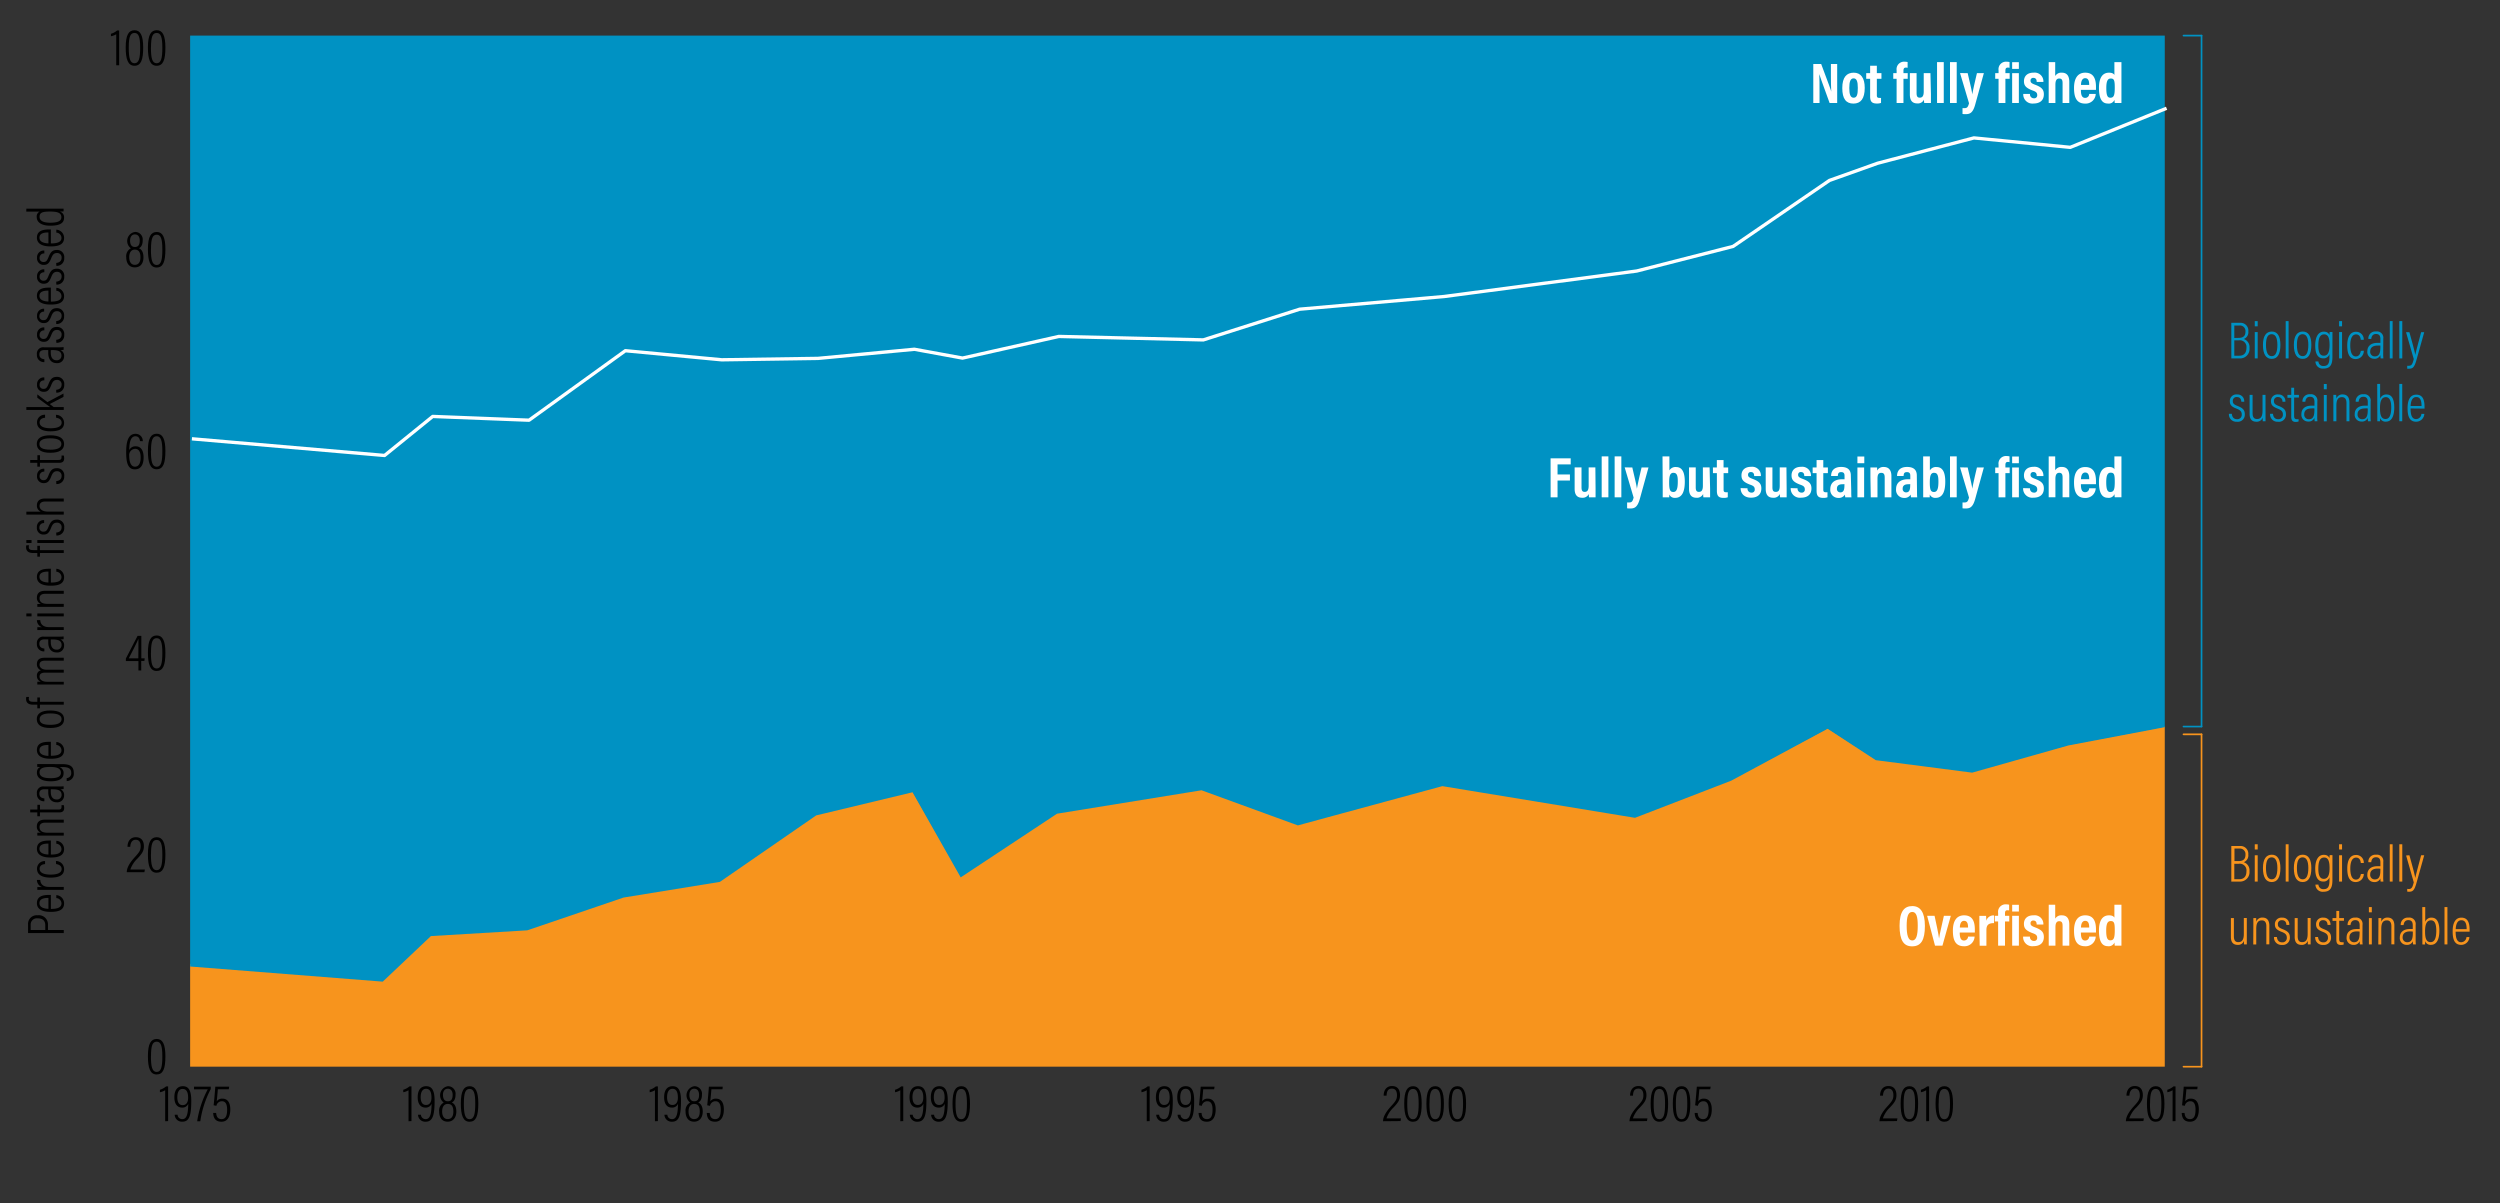 <svg id="Layer_1" data-name="Layer 1" xmlns="http://www.w3.org/2000/svg" viewBox="0 0 745 358.64"><rect x="0" y="0" width="745" height="358.64" fill="#333333" stroke="none"/><defs><style>.cls-1,.cls-4{fill:#0092c3;}.cls-2,.cls-3{fill:#f7941d;}.cls-3,.cls-4{fill-rule:evenodd;}.cls-5,.cls-7,.cls-8{fill:none;}.cls-5{stroke:#fff;stroke-linejoin:round;}.cls-6{fill:#fff;}.cls-7{stroke:#0092c3;}.cls-7,.cls-8{stroke-linecap:round;stroke-miterlimit:10;stroke-width:0.5px;}.cls-8{stroke:#f7941d;}</style></defs><title>Figure_15</title><path class="cls-1" d="M664.93,96.2h2.59A2.31,2.31,0,0,1,670,98.74a2.14,2.14,0,0,1-1.35,2.28,2.55,2.55,0,0,1,1.7,2.68,2.81,2.81,0,0,1-2.91,3.11h-2.5Zm2.22,4.49c1.38,0,2-.64,2-1.87A1.66,1.66,0,0,0,667.33,97h-1.51v3.72ZM665.82,106h1.53c1.36,0,2.09-.86,2.09-2.32a2,2,0,0,0-2.31-2.26h-1.31Z"/><path class="cls-1" d="M671.92,97.25V95.69h.87v1.56Zm0,1.71h.87v7.85h-.87Z"/><path class="cls-1" d="M679.56,102.78c0,2.73-.87,4.17-2.58,4.17s-2.62-1.39-2.62-4.15,1-4,2.65-4S679.56,100.15,679.56,102.78Zm-4.3,0c0,2.31.62,3.36,1.72,3.36s1.68-1.08,1.68-3.37c0-2.12-.58-3.18-1.7-3.18S675.26,100.52,675.26,102.81Z"/><path class="cls-1" d="M681.14,106.81V95.69H682v11.12Z"/><path class="cls-1" d="M688.78,102.78c0,2.73-.87,4.17-2.58,4.17s-2.63-1.39-2.63-4.15,1-4,2.66-4S688.78,100.15,688.78,102.78Zm-4.3,0c0,2.31.62,3.36,1.72,3.36s1.68-1.08,1.68-3.37c0-2.12-.58-3.18-1.7-3.18S684.48,100.52,684.48,102.81Z"/><path class="cls-1" d="M695.06,106.35c0,2-.44,3.48-2.64,3.48a2.15,2.15,0,0,1-2.42-2.12h.89a1.42,1.42,0,0,0,1.55,1.36c1.45,0,1.74-1,1.74-2.72v-.85a1.8,1.8,0,0,1-1.87,1.29c-1.56,0-2.37-1.29-2.37-3.82,0-2.87,1.08-4.13,2.54-4.13,1.08,0,1.56.51,1.7,1.09,0-.39.05-.83.06-1h.83c0,.38,0,1.19,0,2.23ZM692.5,106c1.32,0,1.71-1.32,1.71-3.19s-.32-3.17-1.6-3.17-1.75,1.19-1.75,3.34S691.42,106,692.5,106Z"/><path class="cls-1" d="M697.05,97.25V95.69h.88v1.56Zm0,1.71h.88v7.85h-.88Z"/><path class="cls-1" d="M704.41,104.51A2.41,2.41,0,0,1,702,107c-2,0-2.52-1.81-2.52-4.07s.73-4.06,2.63-4.06a2.27,2.27,0,0,1,2.29,2.4h-.9c0-.32-.16-1.62-1.39-1.62s-1.73,1.37-1.73,3.26c0,2,.5,3.31,1.67,3.31s1.4-1.25,1.47-1.66Z"/><path class="cls-1" d="M710.19,105.54a11.54,11.54,0,0,0,.06,1.27h-.81a5,5,0,0,1-.08-1,1.84,1.84,0,0,1-1.89,1.1,2,2,0,0,1-2-2.25c0-1.37.92-2.48,3-2.48.41,0,.64,0,.89,0v-1.11c0-.67-.14-1.54-1.31-1.54s-1.37,1-1.42,1.48h-.86a2.08,2.08,0,0,1,2.3-2.23,1.89,1.89,0,0,1,2.15,2.15Zm-.84-2.56a6,6,0,0,0-.86,0c-1.53,0-2.17.75-2.17,1.7a1.36,1.36,0,0,0,1.34,1.53c1.23,0,1.69-.85,1.69-2.69Z"/><path class="cls-1" d="M712.15,106.81V95.69H713v11.12Z"/><path class="cls-1" d="M715,106.81V95.69h.88v11.12Z"/><path class="cls-1" d="M718,99c1,3.57,1.64,6,1.75,6.8h0c.14-.83.92-3.66,1.75-6.8h.92l-2.31,8.25c-.62,2.25-1.12,2.62-2.25,2.62a2.15,2.15,0,0,1-.51,0V109a2.34,2.34,0,0,0,.5,0c.87,0,1.11-.64,1.45-2L717,99Z"/><path class="cls-1" d="M665.09,123.31c.08,1,.57,1.61,1.54,1.61a1.3,1.3,0,0,0,1.41-1.4c0-.91-.47-1.32-1.55-1.74-1.53-.59-2-1.15-2-2.23a1.93,1.93,0,0,1,2.14-2,2,2,0,0,1,2.15,2.17h-.87c0-.42-.15-1.4-1.32-1.4a1.1,1.1,0,0,0-1.21,1.21c0,.67.28,1,1.42,1.45,1.45.58,2.15,1.11,2.15,2.48a2.1,2.1,0,0,1-2.37,2.22,2.2,2.2,0,0,1-2.36-2.36Z"/><path class="cls-1" d="M675.13,123.44c0,.93,0,1.71,0,2.09h-.83a9.1,9.1,0,0,1,0-1.13,1.87,1.87,0,0,1-1.92,1.27c-.83,0-2-.31-2-2.34v-5.65h.89v5.43c0,1.09.33,1.76,1.33,1.76s1.63-.58,1.63-2.45v-4.74h.89Z"/><path class="cls-1" d="M677.35,123.31c.08,1,.58,1.61,1.54,1.61a1.3,1.3,0,0,0,1.41-1.4c0-.91-.47-1.32-1.55-1.74-1.52-.59-2-1.15-2-2.23a1.93,1.93,0,0,1,2.14-2,2,2,0,0,1,2.15,2.17h-.87a1.28,1.28,0,0,0-1.31-1.4,1.1,1.1,0,0,0-1.22,1.21c0,.67.28,1,1.42,1.45,1.45.58,2.15,1.11,2.15,2.48a2.1,2.1,0,0,1-2.37,2.22,2.18,2.18,0,0,1-2.35-2.36Z"/><path class="cls-1" d="M681.66,117.68h1.13v-2.13h.86v2.13h1.42v.78h-1.42v5.46c0,.58.13,1,.74,1a3.57,3.57,0,0,0,.59,0v.68a2.85,2.85,0,0,1-.86.13c-.8,0-1.33-.35-1.33-1.52v-5.66h-1.13Z"/><path class="cls-1" d="M690.53,124.26a11.54,11.54,0,0,0,.06,1.27h-.81a5.92,5.92,0,0,1-.08-1,1.84,1.84,0,0,1-1.88,1.09,2,2,0,0,1-2-2.25c0-1.37.92-2.48,3-2.48.41,0,.64,0,.89,0v-1.11c0-.67-.14-1.54-1.31-1.54s-1.37,1-1.41,1.48h-.86a2.08,2.08,0,0,1,2.29-2.23,1.89,1.89,0,0,1,2.15,2.15Zm-.84-2.55a4.54,4.54,0,0,0-.86,0c-1.53,0-2.17.75-2.17,1.7a1.36,1.36,0,0,0,1.34,1.53c1.24,0,1.69-.84,1.69-2.69Z"/><path class="cls-1" d="M692.5,116v-1.56h.87V116Zm0,1.71h.87v7.85h-.87Z"/><path class="cls-1" d="M695.34,120.1c0-1.61,0-2.07,0-2.42h.84a9.6,9.6,0,0,1,.05,1.11,1.88,1.88,0,0,1,1.9-1.25c1.08,0,2,.6,2,2.4v5.59h-.88v-5.45c0-1-.36-1.73-1.33-1.73-1.2,0-1.68.81-1.68,2.58v4.6h-.89Z"/><path class="cls-1" d="M706.43,124.26a11.54,11.54,0,0,0,.06,1.27h-.81a5,5,0,0,1-.08-1,1.85,1.85,0,0,1-1.89,1.09,2,2,0,0,1-2-2.25c0-1.37.92-2.48,3-2.48.41,0,.64,0,.89,0v-1.11c0-.67-.14-1.54-1.31-1.54s-1.37,1-1.42,1.48H702a2.08,2.08,0,0,1,2.3-2.23,1.89,1.89,0,0,1,2.15,2.15Zm-.84-2.55a4.6,4.6,0,0,0-.86,0c-1.53,0-2.17.75-2.17,1.7a1.36,1.36,0,0,0,1.34,1.53c1.23,0,1.69-.84,1.69-2.69Z"/><path class="cls-1" d="M708.41,114.41h.87v4.41a1.9,1.9,0,0,1,1.92-1.26c1.45,0,2.29,1.18,2.29,3.85,0,2.4-.67,4.24-2.51,4.24a1.7,1.7,0,0,1-1.73-1.11c0,.29,0,.64,0,1h-.81c0-.38,0-1.11,0-2.14Zm2.61,3.94c-1.35,0-1.78,1.25-1.78,3.26s.33,3.25,1.65,3.25c1.12,0,1.7-1.1,1.7-3.43C712.59,119.29,712,118.35,711,118.35Z"/><path class="cls-1" d="M715,125.53V114.41h.87v11.12Z"/><path class="cls-1" d="M718.35,121.72c0,1.73.31,3.17,1.65,3.17a1.63,1.63,0,0,0,1.58-1.55h.87a2.45,2.45,0,0,1-2.45,2.33c-2.23,0-2.54-2.11-2.54-4.06,0-2.48.81-4,2.6-4,2,0,2.45,1.68,2.45,3.62,0,.11,0,.32,0,.54Zm3.27-.73c0-1.58-.36-2.67-1.57-2.67-1.58,0-1.65,2.14-1.69,2.67Z"/><path class="cls-2" d="M664.93,252.11h2.59a2.31,2.31,0,0,1,2.47,2.54,2.14,2.14,0,0,1-1.35,2.28,2.53,2.53,0,0,1,1.7,2.68,2.8,2.8,0,0,1-2.91,3.1h-2.5Zm2.22,4.49c1.38,0,2-.64,2-1.87a1.66,1.66,0,0,0-1.77-1.86h-1.51v3.73ZM665.82,262h1.53c1.36,0,2.09-.86,2.09-2.33a2,2,0,0,0-2.31-2.26h-1.31Z"/><path class="cls-2" d="M671.92,253.15v-1.56h.87v1.56Zm0,1.72h.87v7.84h-.87Z"/><path class="cls-2" d="M679.56,258.69c0,2.73-.87,4.16-2.58,4.16s-2.62-1.39-2.62-4.15,1-4,2.65-4S679.56,256.05,679.56,258.69Zm-4.3,0c0,2.31.62,3.35,1.72,3.35s1.68-1.07,1.68-3.37c0-2.12-.58-3.18-1.7-3.18S675.26,256.43,675.26,258.72Z"/><path class="cls-2" d="M681.14,262.71V251.59H682v11.12Z"/><path class="cls-2" d="M688.78,258.69c0,2.73-.87,4.16-2.58,4.16s-2.63-1.39-2.63-4.15,1-4,2.66-4S688.78,256.05,688.78,258.69Zm-4.3,0c0,2.31.62,3.35,1.72,3.35s1.68-1.07,1.68-3.37c0-2.12-.58-3.18-1.7-3.18S684.48,256.43,684.48,258.72Z"/><path class="cls-2" d="M695.06,262.26c0,2-.44,3.48-2.64,3.48a2.15,2.15,0,0,1-2.42-2.12h.89a1.42,1.42,0,0,0,1.55,1.35c1.45,0,1.74-1,1.74-2.71v-.86a1.8,1.8,0,0,1-1.87,1.3c-1.56,0-2.37-1.3-2.37-3.83,0-2.86,1.08-4.13,2.54-4.13,1.08,0,1.56.52,1.7,1.09,0-.39.05-.82.06-1h.83c0,.37,0,1.18,0,2.23Zm-2.56-.36c1.32,0,1.71-1.33,1.71-3.2s-.32-3.16-1.6-3.16-1.75,1.18-1.75,3.33S691.42,261.9,692.5,261.9Z"/><path class="cls-2" d="M697.05,253.15v-1.56h.88v1.56Zm0,1.72h.88v7.84h-.88Z"/><path class="cls-2" d="M704.41,260.42a2.4,2.4,0,0,1-2.4,2.43c-2,0-2.52-1.81-2.52-4.07s.73-4,2.63-4a2.26,2.26,0,0,1,2.29,2.4h-.9c0-.33-.16-1.62-1.39-1.62s-1.73,1.37-1.73,3.26c0,2,.5,3.3,1.67,3.3s1.4-1.25,1.47-1.65Z"/><path class="cls-2" d="M710.19,261.45a11.18,11.18,0,0,0,.06,1.26h-.81a4.88,4.88,0,0,1-.08-.95,1.83,1.83,0,0,1-1.89,1.09,2,2,0,0,1-2-2.24c0-1.38.92-2.48,3-2.48h.89V257c0-.67-.14-1.54-1.31-1.54s-1.37.95-1.42,1.48h-.86a2.08,2.08,0,0,1,2.3-2.23,1.89,1.89,0,0,1,2.15,2.15Zm-.84-2.56a5.69,5.69,0,0,0-.86-.05c-1.53,0-2.17.75-2.17,1.7a1.36,1.36,0,0,0,1.34,1.53c1.23,0,1.69-.84,1.69-2.68Z"/><path class="cls-2" d="M712.15,262.71V251.59H713v11.12Z"/><path class="cls-2" d="M715,262.71V251.59h.88v11.12Z"/><path class="cls-2" d="M718,254.87c1,3.57,1.64,6,1.75,6.8h0c.14-.83.92-3.67,1.75-6.8h.92l-2.31,8.25c-.62,2.24-1.12,2.62-2.25,2.62a2.84,2.84,0,0,1-.51-.05v-.81a2.34,2.34,0,0,0,.5.05c.87,0,1.11-.64,1.45-2l-2.28-8Z"/><path class="cls-2" d="M669.55,279.34c0,.94,0,1.72,0,2.09h-.82a8.26,8.26,0,0,1,0-1.12,1.84,1.84,0,0,1-1.92,1.26c-.82,0-2-.31-2-2.34v-5.64h.89V279c0,1.09.32,1.76,1.32,1.76s1.64-.58,1.64-2.45v-4.74h.89Z"/><path class="cls-2" d="M671.5,276c0-1.61,0-2.08,0-2.42h.85c0,.19,0,.48,0,1.11a1.88,1.88,0,0,1,1.91-1.25c1.07,0,2,.59,2,2.4v5.58h-.89V276c0-1-.36-1.73-1.33-1.73-1.2,0-1.68.81-1.68,2.57v4.6h-.89Z"/><path class="cls-2" d="M678.52,279.22c.08.95.58,1.6,1.54,1.6a1.29,1.29,0,0,0,1.41-1.4c0-.9-.47-1.31-1.55-1.73-1.52-.59-2-1.15-2-2.23a1.93,1.93,0,0,1,2.14-2,2,2,0,0,1,2.15,2.17h-.87c0-.43-.14-1.41-1.31-1.41a1.11,1.11,0,0,0-1.22,1.22c0,.67.28,1,1.42,1.45,1.45.58,2.15,1.11,2.15,2.48a2.1,2.1,0,0,1-2.37,2.21,2.18,2.18,0,0,1-2.35-2.35Z"/><path class="cls-2" d="M688.57,279.34c0,.94,0,1.72,0,2.09h-.83a8.9,8.9,0,0,1,0-1.12,1.85,1.85,0,0,1-1.92,1.26c-.83,0-2-.31-2-2.34v-5.64h.89V279c0,1.09.33,1.76,1.33,1.76s1.64-.58,1.64-2.45v-4.74h.89Z"/><path class="cls-2" d="M690.78,279.22c.08.95.58,1.6,1.55,1.6a1.29,1.29,0,0,0,1.4-1.4c0-.9-.47-1.31-1.54-1.73-1.53-.59-2-1.15-2-2.23a1.93,1.93,0,0,1,2.14-2,2,2,0,0,1,2.15,2.17h-.87c0-.43-.14-1.41-1.31-1.41a1.11,1.11,0,0,0-1.22,1.22c0,.67.28,1,1.42,1.45,1.45.58,2.15,1.11,2.15,2.48a2.1,2.1,0,0,1-2.37,2.21,2.18,2.18,0,0,1-2.35-2.35Z"/><path class="cls-2" d="M695.09,273.59h1.14v-2.14h.85v2.14h1.42v.78h-1.42v5.46c0,.57.13.95.74.95a3.51,3.51,0,0,0,.59,0v.69a2.84,2.84,0,0,1-.86.12c-.79,0-1.32-.34-1.32-1.51v-5.66h-1.14Z"/><path class="cls-2" d="M704,280.17a8.78,8.78,0,0,0,.07,1.26h-.82a6,6,0,0,1-.07-.95,1.84,1.84,0,0,1-1.89,1.09,2,2,0,0,1-2-2.24c0-1.38.92-2.48,3-2.48h.89v-1.1c0-.68-.15-1.55-1.31-1.55s-1.38,1-1.42,1.48h-.86a2.08,2.08,0,0,1,2.29-2.23,1.89,1.89,0,0,1,2.15,2.16Zm-.84-2.56a5.59,5.59,0,0,0-.86-.05c-1.52,0-2.16.75-2.16,1.7a1.35,1.35,0,0,0,1.34,1.53c1.23,0,1.68-.84,1.68-2.68Z"/><path class="cls-2" d="M705.93,271.87v-1.56h.87v1.56Zm0,1.72h.87v7.84h-.87Z"/><path class="cls-2" d="M708.77,276c0-1.61,0-2.08,0-2.42h.85c0,.19,0,.48,0,1.11a1.88,1.88,0,0,1,1.9-1.25c1.08,0,2,.59,2,2.4v5.58h-.89V276c0-1-.36-1.73-1.33-1.73-1.2,0-1.68.81-1.68,2.57v4.6h-.89Z"/><path class="cls-2" d="M719.86,280.17a11.18,11.18,0,0,0,.06,1.26h-.81a5.81,5.81,0,0,1-.08-.95,1.83,1.83,0,0,1-1.88,1.09,2,2,0,0,1-2-2.24c0-1.38.92-2.48,3-2.48H719v-1.1c0-.68-.14-1.55-1.31-1.55s-1.37,1-1.42,1.48h-.85a2.08,2.08,0,0,1,2.29-2.23,1.89,1.89,0,0,1,2.15,2.16Zm-.84-2.56a5.59,5.59,0,0,0-.86-.05c-1.53,0-2.17.75-2.17,1.7a1.36,1.36,0,0,0,1.34,1.53c1.24,0,1.69-.84,1.69-2.68Z"/><path class="cls-2" d="M721.84,270.31h.88v4.42a1.88,1.88,0,0,1,1.91-1.27c1.45,0,2.3,1.19,2.3,3.85,0,2.41-.67,4.25-2.51,4.25a1.7,1.7,0,0,1-1.74-1.11c0,.28,0,.64,0,1h-.81c0-.37,0-1.11,0-2.13Zm2.61,3.95c-1.34,0-1.78,1.25-1.78,3.26s.33,3.24,1.65,3.24c1.13,0,1.7-1.09,1.7-3.43C726,275.19,725.48,274.26,724.45,274.26Z"/><path class="cls-2" d="M728.46,281.43V270.31h.87v11.12Z"/><path class="cls-2" d="M731.78,277.63c0,1.73.31,3.16,1.65,3.16a1.63,1.63,0,0,0,1.58-1.54h.87a2.44,2.44,0,0,1-2.45,2.32c-2.23,0-2.54-2.1-2.54-4.05,0-2.48.81-4.06,2.61-4.06,2,0,2.44,1.69,2.44,3.62,0,.11,0,.33,0,.55Zm3.28-.74c0-1.57-.36-2.66-1.58-2.66-1.58,0-1.65,2.13-1.68,2.66Z"/><polygon class="cls-3" points="56.66 317.87 114.06 317.87 128.41 317.87 157.12 317.87 185.82 317.87 214.53 317.87 243.23 317.87 271.94 317.87 286.29 317.87 315 317.87 358.05 317.87 386.76 317.87 429.82 317.87 487.23 317.87 515.93 317.87 544.63 317.87 558.98 317.87 587.69 317.87 616.39 317.87 645.1 317.87 645.1 216.5 616.39 221.92 587.69 229.97 558.98 226.27 544.63 216.98 515.93 232.33 487.23 243.32 429.82 233.95 386.76 245.56 358.05 235.17 315 242.09 286.29 260.93 271.94 235.77 243.23 242.61 214.53 262.26 185.82 266.89 157.12 276.59 128.41 278.29 114.06 291.76 56.66 287.29 56.66 317.87"/><polygon class="cls-4" points="56.66 288.02 114.06 292.53 128.41 278.95 157.12 277.24 185.82 267.47 214.53 262.8 243.23 242.99 271.94 236.1 286.29 261.46 315 242.48 358.05 235.5 386.76 245.97 429.82 234.27 487.23 243.71 515.93 232.63 544.63 217.16 558.98 226.53 587.69 230.25 616.39 222.14 645.1 216.69 645.1 10.61 616.39 10.61 587.69 10.61 558.98 10.61 544.63 10.61 515.93 10.61 487.23 10.61 429.82 10.61 386.76 10.61 358.05 10.61 315 10.61 286.29 10.61 271.94 10.61 243.23 10.61 214.53 10.61 185.82 10.61 157.12 10.61 128.41 10.61 114.06 10.61 56.66 10.61 56.66 288.02"/><polyline class="cls-5" points="57.19 130.76 114.6 135.73 128.95 124.1 157.66 125.22 186.36 104.51 215.07 107.22 243.77 106.8 272.48 104.08 286.83 106.71 315.53 100.26 358.59 101.29 387.3 92.14 430.35 88.36 487.76 80.76 516.46 73.43 545.17 53.77 559.52 48.65 588.23 41.1 616.93 43.91 645.64 32.26"/><path class="cls-6" d="M573.62,275.92c0,4.24-1.15,6.09-3.83,6.09-2.51,0-3.72-1.82-3.72-6.13s1.42-5.87,3.81-5.87S573.62,271.88,573.62,275.92Zm-5.43-.06c0,2.77.43,4.4,1.65,4.4s1.65-1.51,1.65-4.4c0-2.69-.4-4.1-1.65-4.1S568.19,273.27,568.19,275.86Z"/><path class="cls-6" d="M576.5,272.91c.55,2.52,1.15,5.27,1.34,6.77h0c.17-1.38.91-4.21,1.44-6.77h2.06l-2.49,8.89h-2.22l-2.35-8.89Z"/><path class="cls-6" d="M584,277.89c0,1.13.14,2.39,1.27,2.39a1.2,1.2,0,0,0,1.21-1.17h1.95a3,3,0,0,1-3.17,2.87c-2.89,0-3.3-2.42-3.3-4.67,0-2.82,1.08-4.54,3.33-4.54,2.58,0,3.21,1.93,3.21,4.24,0,.31,0,.73,0,.88Zm2.48-1.48c0-.87-.11-2-1.19-2s-1.25,1.32-1.25,2Z"/><path class="cls-6" d="M589.85,275.93c0-1.46,0-2.38,0-3h2a13.18,13.18,0,0,1,.05,1.48,2.25,2.25,0,0,1,2.32-1.62v2.3c-1.44,0-2.27.38-2.27,2.06v4.67h-2Z"/><path class="cls-6" d="M595.44,281.8v-7.21h-1v-1.68h1v-.86a2.24,2.24,0,0,1,2.44-2.55,3.71,3.71,0,0,1,.84.1v1.72a1.85,1.85,0,0,0-.48-.07c-.6,0-.75.34-.75.94v.72h1.27v1.68h-1.27v7.21Zm4.19-8.89h2v8.89h-2Zm0-1.27v-2h2v2Z"/><path class="cls-6" d="M604.93,279.11a1.15,1.15,0,0,0,1.15,1.29.88.88,0,0,0,1-.95c0-.62-.27-1-1.32-1.35-2.1-.78-2.63-1.51-2.63-2.8s.77-2.54,2.89-2.54a2.6,2.6,0,0,1,2.9,2.76h-2c0-.33,0-1.2-1-1.2a.76.76,0,0,0-.82.82c0,.57.31.83,1.37,1.22,1.89.71,2.6,1.41,2.6,2.85,0,1.75-1.1,2.75-3.11,2.75a2.72,2.72,0,0,1-3.07-2.85Z"/><path class="cls-6" d="M612.45,269.62v4.15a2.08,2.08,0,0,1,2-1c1.46,0,2.2.94,2.2,2.76v6.28h-2v-5.87c0-.86-.15-1.42-1-1.42s-1.13.68-1.13,1.87v5.42h-2V269.62Z"/><path class="cls-6" d="M620.11,277.89c0,1.13.13,2.39,1.26,2.39a1.19,1.19,0,0,0,1.21-1.17h1.95a3,3,0,0,1-3.17,2.87c-2.89,0-3.3-2.42-3.3-4.67,0-2.82,1.08-4.54,3.33-4.54,2.58,0,3.21,1.93,3.21,4.24,0,.31,0,.73,0,.88Zm2.47-1.48c0-.87-.11-2-1.19-2s-1.25,1.32-1.25,2Z"/><path class="cls-6" d="M632.19,269.62v9.71c0,1.05,0,2,0,2.47h-2a9,9,0,0,1-.07-.94,1.85,1.85,0,0,1-2,1.1c-1.87,0-2.63-1.68-2.63-4.67,0-2.73.89-4.52,3-4.52,1,0,1.42.35,1.6.69v-3.84Zm-3.3,10.6c1.06,0,1.31-.82,1.31-3s-.18-2.74-1.22-2.74c-.83,0-1.33.63-1.33,2.81S628,280.22,628.89,280.22Z"/><path class="cls-6" d="M462.07,136.58h6v1.82h-3.92v3h3.69v1.8h-3.69v5h-2.06Z"/><path class="cls-6" d="M475.48,145.6c0,1.28,0,2.14,0,2.6h-1.95a6,6,0,0,1-.07-1,2,2,0,0,1-2,1.13c-1.25,0-2.22-.62-2.22-2.66v-6.39h2.05v5.92c0,.88.19,1.38.94,1.38s1.19-.43,1.19-1.84v-5.46h2Z"/><path class="cls-6" d="M477.3,148.2V136h2V148.2Z"/><path class="cls-6" d="M481.16,148.2V136h2V148.2Z"/><path class="cls-6" d="M486.43,139.31c.65,2.87,1.27,5.29,1.37,6.35h0c.2-1.25.79-3.84,1.39-6.35h2.06l-2.56,9.29c-.76,2.78-1.75,2.93-3,2.93a4.69,4.69,0,0,1-.81-.06v-1.74a5.68,5.68,0,0,0,.66,0c.77,0,1-.4,1.28-1.45l-2.67-9Z"/><path class="cls-6" d="M495.43,136h2.05v4.18a2.09,2.09,0,0,1,2-1c1.82,0,2.59,1.59,2.59,4.34s-.68,4.84-2.86,4.84a1.76,1.76,0,0,1-1.77-1c0,.2,0,.6,0,.85h-1.95c0-.58,0-1.59,0-2.5Zm3.32,4.89c-1,0-1.34.72-1.34,2.9s.29,2.82,1.25,2.82,1.32-.93,1.32-3.08C500,141.84,499.74,140.91,498.75,140.91Z"/><path class="cls-6" d="M509.61,145.6c0,1.28,0,2.14,0,2.6h-2a6,6,0,0,1-.07-1,2,2,0,0,1-2,1.13c-1.25,0-2.21-.62-2.21-2.66v-6.39h2v5.92c0,.88.19,1.38.94,1.38s1.19-.43,1.19-1.84v-5.46h2Z"/><path class="cls-6" d="M510.45,139.31h1.17V137.1h2v2.21H515V141h-1.37v4.88c0,.51.1.81.74.81a2.07,2.07,0,0,0,.51,0v1.5a3.38,3.38,0,0,1-1.25.18c-1.43,0-2-.53-2-2.12V141h-1.17Z"/><path class="cls-6" d="M520.76,145.51a1.15,1.15,0,0,0,1.15,1.29.88.88,0,0,0,1-1c0-.62-.28-1-1.32-1.35-2.1-.78-2.63-1.51-2.63-2.8s.77-2.54,2.88-2.54a2.59,2.59,0,0,1,2.9,2.76h-2c0-.32,0-1.2-1-1.2a.76.76,0,0,0-.82.82c0,.57.31.83,1.37,1.22,1.89.71,2.59,1.41,2.59,2.85,0,1.75-1.09,2.75-3.1,2.75s-3.08-1.27-3.08-2.85Z"/><path class="cls-6" d="M532.42,145.6c0,1.28,0,2.14,0,2.6h-1.95a6,6,0,0,1-.07-1,2,2,0,0,1-2,1.13c-1.26,0-2.22-.62-2.22-2.66v-6.39h2v5.92c0,.88.19,1.38,1,1.38s1.18-.43,1.18-1.84v-5.46h2Z"/><path class="cls-6" d="M535.68,145.51a1.15,1.15,0,0,0,1.15,1.29.88.88,0,0,0,1-1c0-.62-.27-1-1.32-1.35-2.1-.78-2.63-1.51-2.63-2.8s.78-2.54,2.89-2.54a2.6,2.6,0,0,1,2.9,2.76h-2c0-.32,0-1.2-1-1.2a.76.76,0,0,0-.83.82c0,.57.31.83,1.37,1.22,1.89.71,2.6,1.41,2.6,2.85,0,1.75-1.1,2.75-3.11,2.75a2.72,2.72,0,0,1-3.07-2.85Z"/><path class="cls-6" d="M540.17,139.31h1.17V137.1h2v2.21h1.37V141h-1.37v4.88c0,.51.1.81.74.81a2,2,0,0,0,.51,0v1.5a3.35,3.35,0,0,1-1.25.18c-1.42,0-2-.53-2-2.12V141h-1.17Z"/><path class="cls-6" d="M551.67,146.26c0,.45,0,1.55.07,1.94h-1.85a4.56,4.56,0,0,1-.09-.82,2.12,2.12,0,0,1-2,1,2.37,2.37,0,0,1-2.37-2.63c0-1.82,1.25-2.93,3.5-2.93h.74v-1c0-.51-.07-1.13-1-1.13s-.94.57-1,1.15h-2c0-1.3.65-2.69,3-2.69,1.9,0,2.88.85,2.88,2.55Zm-2-1.95a3.45,3.45,0,0,0-.67,0c-1.16,0-1.59.55-1.59,1.27a1,1,0,0,0,1,1.15c1,0,1.23-.79,1.23-2.09Z"/><path class="cls-6" d="M553.51,139.31h2v8.89h-2Zm0-1.27v-2h2.05v2Z"/><path class="cls-6" d="M557.38,142.08c0-1.82,0-2.29,0-2.77h2c0,.23,0,.6,0,.93a2.1,2.1,0,0,1,2-1.08c1.44,0,2.26.91,2.26,2.71v6.33h-2v-5.87c0-.87-.19-1.42-1-1.42s-1.15.45-1.15,1.78v5.51h-2Z"/><path class="cls-6" d="M571.27,146.26c0,.45,0,1.55.07,1.94h-1.86a5.83,5.83,0,0,1-.08-.82,2.13,2.13,0,0,1-2,1,2.37,2.37,0,0,1-2.37-2.63c0-1.82,1.25-2.93,3.5-2.93h.74v-1c0-.51-.07-1.13-1-1.13s-.95.57-1,1.15h-1.95c0-1.3.65-2.69,3-2.69,1.91,0,2.89.85,2.89,2.55Zm-2-1.95a3.45,3.45,0,0,0-.67,0c-1.17,0-1.6.55-1.6,1.27a1,1,0,0,0,1,1.15c1,0,1.24-.79,1.24-2.09Z"/><path class="cls-6" d="M573.1,136h2v4.18a2.08,2.08,0,0,1,2-1c1.82,0,2.59,1.59,2.59,4.34s-.68,4.84-2.86,4.84a1.76,1.76,0,0,1-1.77-1c0,.2,0,.6,0,.85h-1.95c0-.58,0-1.59,0-2.5Zm3.32,4.89c-1,0-1.34.72-1.34,2.9s.29,2.82,1.25,2.82,1.32-.93,1.32-3.08C577.65,141.84,577.41,140.91,576.42,140.91Z"/><path class="cls-6" d="M581.1,148.2V136h2V148.2Z"/><path class="cls-6" d="M586.37,139.31c.65,2.87,1.27,5.29,1.37,6.35h0c.2-1.25.79-3.84,1.39-6.35h2.06l-2.56,9.29c-.75,2.78-1.75,2.93-3,2.93a4.51,4.51,0,0,1-.8-.06v-1.74a5.49,5.49,0,0,0,.65,0c.77,0,1-.4,1.29-1.45l-2.68-9Z"/><path class="cls-6" d="M595.57,148.2V141h-1v-1.68h1v-.86A2.24,2.24,0,0,1,598,135.9a3.71,3.71,0,0,1,.84.1v1.72a1.85,1.85,0,0,0-.48-.07c-.6,0-.75.34-.75.94v.72h1.27V141h-1.27v7.21Z"/><path class="cls-6" d="M599.62,139.31h2v8.89h-2Zm0-1.27v-2h2v2Z"/><path class="cls-6" d="M604.94,145.51a1.15,1.15,0,0,0,1.15,1.29.88.88,0,0,0,1-1c0-.62-.27-1-1.32-1.35-2.1-.78-2.63-1.51-2.63-2.8s.78-2.54,2.89-2.54a2.6,2.6,0,0,1,2.9,2.76h-2c0-.32,0-1.2-1-1.2a.76.76,0,0,0-.83.82c0,.57.31.83,1.37,1.22,1.89.71,2.6,1.41,2.6,2.85,0,1.75-1.1,2.75-3.11,2.75a2.72,2.72,0,0,1-3.07-2.85Z"/><path class="cls-6" d="M612.45,136v4.15a2.08,2.08,0,0,1,2-1c1.46,0,2.2.94,2.2,2.76v6.28h-2v-5.87c0-.85-.15-1.42-1-1.42s-1.14.69-1.14,1.87v5.42h-2V136Z"/><path class="cls-6" d="M620.11,144.29c0,1.13.13,2.39,1.27,2.39a1.18,1.18,0,0,0,1.2-1.17h1.95a3,3,0,0,1-3.17,2.87c-2.88,0-3.3-2.42-3.3-4.67,0-2.82,1.08-4.53,3.33-4.53,2.58,0,3.21,1.92,3.21,4.23,0,.31,0,.73,0,.88Zm2.47-1.48c0-.87-.11-2-1.19-2s-1.25,1.32-1.25,2Z"/><path class="cls-6" d="M632.19,136v9.71c0,1.05,0,2,0,2.47h-2a9,9,0,0,1-.07-.94,1.84,1.84,0,0,1-2,1.1c-1.87,0-2.63-1.68-2.63-4.67,0-2.73.89-4.51,3-4.51,1,0,1.43.34,1.6.68V136Zm-3.3,10.61c1.07,0,1.31-.83,1.31-3s-.17-2.75-1.22-2.75c-.83,0-1.32.63-1.32,2.81S628,146.63,628.89,146.63Z"/><path class="cls-6" d="M540.36,30.69V19.07h2.35c2.4,6.42,2.87,7.66,3,8.23h0c-.08-1.4-.1-3.11-.1-5V19.07h1.87V30.69h-2.26c-2.49-6.84-2.92-8.08-3.08-8.61h0c.08,1.44.08,3.14.08,5.23v3.38Z"/><path class="cls-6" d="M555.69,26.18c0,3.23-1.19,4.69-3.37,4.69S549,29.48,549,26.23s1.32-4.57,3.42-4.57S555.69,23.21,555.69,26.18Zm-4.6,0c0,1.91.31,2.94,1.3,2.94s1.24-1,1.24-2.92-.33-2.85-1.26-2.85S551.09,24.31,551.09,26.21Z"/><path class="cls-6" d="M556.13,21.8h1.17V19.59h2V21.8h1.37v1.68h-1.37v4.88c0,.51.1.81.74.81a2.07,2.07,0,0,0,.51,0v1.5a3.35,3.35,0,0,1-1.25.18c-1.42,0-2-.53-2-2.12V23.48h-1.17Z"/><path class="cls-6" d="M565.19,30.69V23.48h-1V21.8h1v-.86a2.24,2.24,0,0,1,2.44-2.55,3.71,3.71,0,0,1,.84.1v1.72a1.85,1.85,0,0,0-.48-.07c-.6,0-.76.34-.76.94v.72h1.27v1.68h-1.27v7.21Z"/><path class="cls-6" d="M575.42,28.08c0,1.29,0,2.15,0,2.61h-2a6.07,6.07,0,0,1-.07-1,2,2,0,0,1-2,1.13c-1.25,0-2.21-.62-2.21-2.66V21.8h2v5.92c0,.88.19,1.38.94,1.38s1.19-.43,1.19-1.84V21.8h2Z"/><path class="cls-6" d="M577.24,30.69V18.51h2V30.69Z"/><path class="cls-6" d="M581.1,30.69V18.51h2V30.69Z"/><path class="cls-6" d="M586.37,21.8c.65,2.87,1.27,5.29,1.37,6.35h0c.2-1.25.79-3.84,1.39-6.35h2.06l-2.56,9.29c-.75,2.78-1.75,2.93-3,2.93a4.51,4.51,0,0,1-.8-.06V32.22a5.49,5.49,0,0,0,.65,0c.77,0,1-.4,1.29-1.45l-2.68-9Z"/><path class="cls-6" d="M595.57,30.69V23.48h-1V21.8h1v-.86A2.24,2.24,0,0,1,598,18.39a3.71,3.71,0,0,1,.84.1v1.72a1.85,1.85,0,0,0-.48-.07c-.6,0-.75.34-.75.94v.72h1.27v1.68h-1.27v7.21Z"/><path class="cls-6" d="M599.62,21.8h2v8.89h-2Zm0-1.27v-2h2v2Z"/><path class="cls-6" d="M604.94,28a1.15,1.15,0,0,0,1.15,1.29.88.88,0,0,0,1-.95c0-.62-.27-1-1.32-1.35-2.1-.78-2.63-1.51-2.63-2.8s.78-2.54,2.89-2.54a2.6,2.6,0,0,1,2.9,2.76h-2c0-.32,0-1.2-1-1.2a.76.76,0,0,0-.83.82c0,.57.31.83,1.37,1.22,1.89.71,2.6,1.41,2.6,2.85,0,1.75-1.1,2.75-3.11,2.75A2.72,2.72,0,0,1,602.93,28Z"/><path class="cls-6" d="M612.45,18.51v4.15a2.08,2.08,0,0,1,2-1c1.46,0,2.2.94,2.2,2.76v6.28h-2V24.82c0-.85-.15-1.42-1-1.42s-1.14.69-1.14,1.87v5.42h-2V18.51Z"/><path class="cls-6" d="M620.11,26.78c0,1.13.13,2.39,1.27,2.39a1.18,1.18,0,0,0,1.2-1.17h1.95a3,3,0,0,1-3.17,2.87c-2.88,0-3.3-2.42-3.3-4.67,0-2.82,1.08-4.54,3.33-4.54,2.58,0,3.21,1.93,3.21,4.24,0,.31,0,.73,0,.88Zm2.47-1.48c0-.87-.11-2-1.19-2s-1.25,1.32-1.25,2Z"/><path class="cls-6" d="M632.19,18.51v9.71c0,1.05,0,2,0,2.47h-2a9,9,0,0,1-.07-.94,1.84,1.84,0,0,1-2,1.1c-1.87,0-2.63-1.68-2.63-4.67,0-2.73.89-4.52,3-4.52,1,0,1.43.35,1.6.69V18.51Zm-3.3,10.61c1.07,0,1.31-.83,1.31-3S630,23.4,629,23.4c-.83,0-1.32.63-1.32,2.81S628,29.12,628.89,29.12Z"/><path d="M49.29,314.77c0,3.68-.67,5.42-2.61,5.42s-2.6-1.93-2.6-5.44c0-3.82.92-5.14,2.65-5.14S49.29,311.18,49.29,314.77Zm-4.31,0c0,3.08.36,4.67,1.7,4.67s1.7-1.51,1.7-4.64-.45-4.38-1.67-4.38S45,311.45,45,314.74Z"/><path d="M37.78,259.92v-.06c0-1.11.71-2.58,2.33-4.35,1.36-1.49,1.81-2.08,1.81-3.31,0-1-.29-1.95-1.49-1.95-1,0-1.55.8-1.61,2.09H38c0-1.47.73-2.85,2.49-2.85s2.39,1.26,2.39,2.69-.55,2.2-1.92,3.67a8.21,8.21,0,0,0-2.12,3.27h4.33l-.14.8Z"/><path d="M49.29,254.65c0,3.68-.67,5.42-2.61,5.42s-2.6-1.93-2.6-5.44c0-3.82.92-5.14,2.65-5.14S49.29,251.06,49.29,254.65Zm-4.31,0c0,3.08.36,4.67,1.7,4.67s1.7-1.51,1.7-4.64-.45-4.38-1.67-4.38S45,251.33,45,254.62Z"/><path d="M41.25,199.8V197H37.51v-.76L41,189.49h1.12v6.69h1l-.09.78h-.94v2.84Zm0-6.74c0-.84,0-1.95,0-2.7-.51,1.25-2,4.12-2.87,5.82h2.84Z"/><path d="M49.29,194.53c0,3.68-.67,5.42-2.61,5.42s-2.6-1.93-2.6-5.44c0-3.82.92-5.14,2.65-5.14S49.29,190.94,49.29,194.53Zm-4.31,0c0,3.08.36,4.68,1.7,4.68s1.7-1.52,1.7-4.65-.45-4.38-1.67-4.38S45,191.21,45,194.5Z"/><path d="M41.71,131.45c0-.14-.1-1.44-1.35-1.44-1.76,0-1.8,2.78-1.85,4.13A2,2,0,0,1,40.44,133c1.62,0,2.36,1.34,2.36,3.29s-.66,3.58-2.59,3.58c-2.18,0-2.61-2.16-2.61-5.12,0-3.27.66-5.47,2.8-5.47a2.12,2.12,0,0,1,2.15,2.2Zm.2,4.88c0-1.55-.45-2.58-1.62-2.58a1.84,1.84,0,0,0-1.78,2.06c0,1.39.3,3.26,1.71,3.26C41.24,139.07,41.91,138.21,41.91,136.33Z"/><path d="M49.29,134.41c0,3.68-.67,5.43-2.61,5.43s-2.6-1.94-2.6-5.45c0-3.82.92-5.14,2.65-5.14S49.29,130.82,49.29,134.41Zm-4.31,0c0,3.09.36,4.68,1.7,4.68s1.7-1.52,1.7-4.65S47.93,130,46.71,130,45,131.09,45,134.38Z"/><path d="M37.62,76.69A2.64,2.64,0,0,1,39,74a2.72,2.72,0,0,1,1.26-4.88,2.25,2.25,0,0,1,2.26,2.54c0,1.42-.56,2.06-1.12,2.31.76.32,1.35,1.14,1.35,2.71,0,1.72-.82,3-2.58,3S37.62,78.34,37.62,76.69Zm4.23,0c0-1.5-.49-2.3-1.67-2.3s-1.67,1-1.67,2.25.48,2.28,1.65,2.28S41.85,78.05,41.85,76.71Zm-3.09-5c0,1.07.36,1.91,1.45,1.91.92,0,1.43-.54,1.43-1.91,0-1-.39-1.83-1.45-1.83S38.76,70.81,38.76,71.72Z"/><path d="M49.29,74.29c0,3.68-.67,5.43-2.61,5.43s-2.6-1.94-2.6-5.45c0-3.82.92-5.14,2.65-5.14S49.29,70.7,49.29,74.29Zm-4.31,0c0,3.09.36,4.68,1.7,4.68s1.7-1.52,1.7-4.65-.45-4.38-1.67-4.38S45,71,45,74.26Z"/><path d="M34.64,19.44V10.21a4.59,4.59,0,0,1-1.58.59v-.73a4.79,4.79,0,0,0,1.84-1h.61V19.44Z"/><path d="M42.67,14.17c0,3.68-.67,5.43-2.6,5.43s-2.61-1.94-2.61-5.45c0-3.82.92-5.14,2.65-5.14S42.67,10.58,42.67,14.17Zm-4.3,0c0,3.09.36,4.68,1.7,4.68s1.7-1.52,1.7-4.65-.45-4.38-1.67-4.38S38.37,10.85,38.37,14.14Z"/><path d="M49.29,14.17c0,3.68-.67,5.43-2.61,5.43s-2.6-1.94-2.6-5.45C44.08,10.33,45,9,46.73,9S49.29,10.58,49.29,14.17Zm-4.31,0c0,3.09.36,4.68,1.7,4.68s1.7-1.52,1.7-4.65-.45-4.38-1.67-4.38S45,10.85,45,14.14Z"/><path d="M121.74,334.13v-9.24a4.49,4.49,0,0,1-1.57.6v-.74a5,5,0,0,0,1.84-1h.61v10.34Z"/><path d="M125.44,332.19a1.36,1.36,0,0,0,1.44,1.31c1.59,0,1.68-2.46,1.74-4.6a1.82,1.82,0,0,1-1.84,1.16c-1.49,0-2.31-1.16-2.31-3.06,0-2.25,1-3.31,2.53-3.31s2.51.94,2.51,4.32c0,4.4-.58,6.26-2.67,6.26a2.13,2.13,0,0,1-2.27-2.08Zm-.08-5.24c0,1.28.41,2.33,1.58,2.33s1.64-.94,1.64-2.17-.24-2.65-1.61-2.65C126,324.46,125.36,325.28,125.36,327Z"/><path d="M130.87,331.26a2.67,2.67,0,0,1,1.36-2.69,2.73,2.73,0,0,1,1.26-4.88,2.25,2.25,0,0,1,2.26,2.55c0,1.41-.56,2.05-1.12,2.3.76.33,1.36,1.14,1.36,2.72s-.83,3-2.59,3S130.87,332.91,130.87,331.26Zm4.23,0c0-1.5-.49-2.29-1.67-2.29s-1.67,1-1.67,2.25.48,2.27,1.65,2.27S135.1,332.61,135.1,331.27Zm-3.09-5c0,1.08.36,1.92,1.45,1.92.92,0,1.43-.55,1.43-1.92,0-.95-.39-1.82-1.45-1.82S132,325.38,132,326.28Z"/><path d="M142.54,328.85c0,3.69-.67,5.43-2.61,5.43s-2.6-1.93-2.6-5.44c0-3.82.92-5.15,2.65-5.15S142.54,325.27,142.54,328.85Zm-4.31,0c0,3.09.36,4.68,1.7,4.68s1.7-1.51,1.7-4.65-.45-4.38-1.66-4.38S138.23,325.53,138.23,328.82Z"/><path d="M268.29,334.13v-9.24a4.49,4.49,0,0,1-1.57.6v-.74a5,5,0,0,0,1.84-1h.61v10.34Z"/><path d="M272,332.19a1.36,1.36,0,0,0,1.44,1.31c1.59,0,1.68-2.46,1.74-4.6a1.82,1.82,0,0,1-1.84,1.16c-1.49,0-2.3-1.16-2.3-3.06,0-2.25,1-3.31,2.52-3.31s2.51.94,2.51,4.32c0,4.4-.57,6.26-2.66,6.26a2.13,2.13,0,0,1-2.28-2.08Zm-.08-5.24c0,1.28.41,2.33,1.58,2.33s1.64-.94,1.64-2.17-.24-2.65-1.61-2.65C272.54,324.46,271.91,325.28,271.91,327Z"/><path d="M278.36,332.19a1.35,1.35,0,0,0,1.43,1.31c1.59,0,1.69-2.46,1.75-4.6a1.82,1.82,0,0,1-1.84,1.16c-1.5,0-2.31-1.16-2.31-3.06,0-2.25,1-3.31,2.53-3.31s2.51.94,2.51,4.32c0,4.4-.58,6.26-2.67,6.26a2.14,2.14,0,0,1-2.28-2.08Zm-.08-5.24c0,1.28.4,2.33,1.57,2.33s1.64-.94,1.64-2.17-.23-2.65-1.61-2.65C278.9,324.46,278.28,325.28,278.28,327Z"/><path d="M289.06,328.85c0,3.69-.67,5.43-2.61,5.43s-2.6-1.93-2.6-5.44c0-3.82.92-5.15,2.65-5.15S289.06,325.27,289.06,328.85Zm-4.31,0c0,3.09.36,4.68,1.7,4.68s1.7-1.51,1.7-4.65-.45-4.38-1.67-4.38S284.75,325.53,284.75,328.82Z"/><path d="M412.15,334.13v-.07c0-1.1.72-2.57,2.34-4.35,1.36-1.48,1.81-2.07,1.81-3.3,0-1-.29-2-1.49-2s-1.55.79-1.61,2.09h-.87c0-1.47.73-2.86,2.49-2.86s2.39,1.27,2.39,2.7-.55,2.2-1.92,3.67a8.15,8.15,0,0,0-2.12,3.27h4.33l-.14.8Z"/><path d="M423.66,328.85c0,3.69-.67,5.43-2.6,5.43s-2.6-1.93-2.6-5.44c0-3.82.92-5.15,2.65-5.15S423.66,325.27,423.66,328.85Zm-4.3,0c0,3.09.36,4.68,1.7,4.68s1.7-1.51,1.7-4.65-.45-4.38-1.67-4.38S419.36,325.53,419.36,328.82Z"/><path d="M430.28,328.85c0,3.69-.67,5.43-2.6,5.43s-2.61-1.93-2.61-5.44c0-3.82.92-5.15,2.65-5.15S430.28,325.27,430.28,328.85Zm-4.3,0c0,3.09.35,4.68,1.7,4.68s1.7-1.51,1.7-4.65-.46-4.38-1.67-4.38S426,325.53,426,328.82Z"/><path d="M436.89,328.85c0,3.69-.67,5.43-2.6,5.43s-2.6-1.93-2.6-5.44c0-3.82.92-5.15,2.65-5.15S436.89,325.27,436.89,328.85Zm-4.3,0c0,3.09.36,4.68,1.7,4.68s1.7-1.51,1.7-4.65-.45-4.38-1.67-4.38S432.59,325.53,432.59,328.82Z"/><path d="M560.09,334.13v-.07c0-1.1.71-2.57,2.34-4.35,1.35-1.48,1.8-2.07,1.8-3.3,0-1-.29-2-1.49-2-1,0-1.55.79-1.61,2.09h-.87c0-1.47.73-2.86,2.49-2.86s2.39,1.27,2.39,2.7-.55,2.2-1.92,3.67a8.15,8.15,0,0,0-2.12,3.27h4.34l-.15.8Z"/><path d="M571.6,328.85c0,3.69-.67,5.43-2.61,5.43s-2.6-1.93-2.6-5.44c0-3.82.92-5.15,2.65-5.15S571.6,325.27,571.6,328.85Zm-4.31,0c0,3.09.36,4.68,1.7,4.68s1.7-1.51,1.7-4.65-.45-4.38-1.67-4.38S567.29,325.53,567.29,328.82Z"/><path d="M574,334.13v-9.24a4.56,4.56,0,0,1-1.57.6v-.74a5.09,5.09,0,0,0,1.84-1h.6v10.34Z"/><path d="M582,328.85c0,3.69-.67,5.43-2.6,5.43s-2.6-1.93-2.6-5.44c0-3.82.92-5.15,2.65-5.15S582,325.27,582,328.85Zm-4.3,0c0,3.09.36,4.68,1.7,4.68s1.7-1.51,1.7-4.65-.45-4.38-1.67-4.38S577.73,325.53,577.73,328.82Z"/><path d="M49.22,334.13v-9.24a4.49,4.49,0,0,1-1.57.6v-.74a5,5,0,0,0,1.84-1h.61v10.34Z"/><path d="M52.92,332.19a1.36,1.36,0,0,0,1.44,1.31c1.59,0,1.68-2.46,1.74-4.6a1.82,1.82,0,0,1-1.84,1.16c-1.49,0-2.3-1.16-2.3-3.06,0-2.25,1-3.31,2.52-3.31S57,324.63,57,328c0,4.4-.57,6.26-2.66,6.26a2.14,2.14,0,0,1-2.28-2.08ZM52.84,327c0,1.28.41,2.33,1.58,2.33s1.64-.94,1.64-2.17-.24-2.65-1.61-2.65C53.47,324.46,52.84,325.28,52.84,327Z"/><path d="M62.8,323.82v.73a29.82,29.82,0,0,0-3.11,9.58h-.93a29.42,29.42,0,0,1,3.15-9.5H57.82v-.81Z"/><path d="M68.18,324.6H64.92c-.08,1.09-.27,3-.33,3.6a1.9,1.9,0,0,1,1.7-.8c1.65,0,2.34,1.35,2.34,3.2S68,334.27,66,334.27s-2.4-1.34-2.48-2.61h.89c.06.73.28,1.84,1.62,1.84s1.65-1.25,1.65-2.84c0-1.37-.34-2.49-1.54-2.49a1.64,1.64,0,0,0-1.65,1.37l-.83-.17c.14-1.17.39-4,.5-5.55H68.3Z"/><path d="M195.17,334.13v-9.24a4.49,4.49,0,0,1-1.57.6v-.74a5,5,0,0,0,1.84-1h.61v10.34Z"/><path d="M198.87,332.19a1.36,1.36,0,0,0,1.44,1.31c1.59,0,1.68-2.46,1.74-4.6a1.82,1.82,0,0,1-1.84,1.16c-1.49,0-2.3-1.16-2.3-3.06,0-2.25,1-3.31,2.52-3.31s2.51.94,2.51,4.32c0,4.4-.57,6.26-2.66,6.26a2.14,2.14,0,0,1-2.28-2.08Zm-.08-5.24c0,1.28.41,2.33,1.58,2.33s1.64-.94,1.64-2.17-.24-2.65-1.61-2.65C199.42,324.46,198.79,325.28,198.79,327Z"/><path d="M204.3,331.26a2.67,2.67,0,0,1,1.36-2.69,2.73,2.73,0,0,1,1.26-4.88,2.25,2.25,0,0,1,2.26,2.55c0,1.41-.56,2.05-1.12,2.3.76.33,1.36,1.14,1.36,2.72s-.83,3-2.59,3S204.3,332.91,204.3,331.26Zm4.23,0c0-1.5-.49-2.29-1.67-2.29s-1.67,1-1.67,2.25.48,2.27,1.65,2.27S208.53,332.61,208.53,331.27Zm-3.09-5c0,1.08.36,1.92,1.45,1.92.92,0,1.43-.55,1.43-1.92,0-.95-.38-1.82-1.45-1.82S205.44,325.38,205.44,326.28Z"/><path d="M215.3,324.6H212c-.08,1.09-.27,3-.33,3.6a1.9,1.9,0,0,1,1.7-.8c1.65,0,2.34,1.35,2.34,3.2s-.61,3.67-2.62,3.67-2.4-1.34-2.48-2.61h.89c.06.73.28,1.84,1.62,1.84s1.66-1.25,1.66-2.84c0-1.37-.35-2.49-1.55-2.49a1.64,1.64,0,0,0-1.65,1.37l-.83-.17c.14-1.17.39-4,.5-5.55h4.13Z"/><path d="M341.73,334.13v-9.24a4.61,4.61,0,0,1-1.58.6v-.74a5,5,0,0,0,1.84-1h.61v10.34Z"/><path d="M345.42,332.19a1.36,1.36,0,0,0,1.44,1.31c1.59,0,1.68-2.46,1.75-4.6a1.83,1.83,0,0,1-1.85,1.16c-1.49,0-2.3-1.16-2.3-3.06,0-2.25,1-3.31,2.52-3.31s2.51.94,2.51,4.32c0,4.4-.57,6.26-2.66,6.26a2.14,2.14,0,0,1-2.28-2.08Zm-.07-5.24c0,1.28.4,2.33,1.57,2.33s1.64-.94,1.64-2.17-.24-2.65-1.61-2.65C346,324.46,345.35,325.28,345.35,327Z"/><path d="M351.79,332.19a1.35,1.35,0,0,0,1.43,1.31c1.59,0,1.69-2.46,1.75-4.6a1.82,1.82,0,0,1-1.84,1.16c-1.5,0-2.31-1.16-2.31-3.06,0-2.25,1-3.31,2.53-3.31s2.51.94,2.51,4.32c0,4.4-.58,6.26-2.67,6.26a2.12,2.12,0,0,1-2.27-2.08Zm-.08-5.24c0,1.28.41,2.33,1.58,2.33s1.63-.94,1.63-2.17-.23-2.65-1.6-2.65C352.33,324.46,351.71,325.28,351.71,327Z"/><path d="M361.82,324.6h-3.26c-.08,1.09-.27,3-.33,3.6a1.9,1.9,0,0,1,1.7-.8c1.65,0,2.34,1.35,2.34,3.2s-.61,3.67-2.62,3.67-2.4-1.34-2.48-2.61h.89c.06.73.28,1.84,1.62,1.84s1.66-1.25,1.66-2.84c0-1.37-.35-2.49-1.55-2.49a1.64,1.64,0,0,0-1.65,1.37l-.83-.17c.14-1.17.39-4,.5-5.55h4.13Z"/><path d="M485.59,334.13v-.07c0-1.1.71-2.57,2.34-4.35,1.35-1.48,1.8-2.07,1.8-3.3,0-1-.29-2-1.49-2s-1.55.79-1.61,2.09h-.87c0-1.47.73-2.86,2.49-2.86s2.39,1.27,2.39,2.7-.55,2.2-1.92,3.67a8.15,8.15,0,0,0-2.12,3.27h4.34l-.15.8Z"/><path d="M497.1,328.85c0,3.69-.67,5.43-2.61,5.43s-2.6-1.93-2.6-5.44c0-3.82.92-5.15,2.65-5.15S497.1,325.27,497.1,328.85Zm-4.31,0c0,3.09.36,4.68,1.7,4.68s1.7-1.51,1.7-4.65-.45-4.38-1.67-4.38S492.79,325.53,492.79,328.82Z"/><path d="M503.71,328.85c0,3.69-.67,5.43-2.6,5.43s-2.61-1.93-2.61-5.44c0-3.82.92-5.15,2.65-5.15S503.71,325.27,503.71,328.85Zm-4.3,0c0,3.09.36,4.68,1.7,4.68s1.7-1.51,1.7-4.65-.45-4.38-1.67-4.38S499.41,325.53,499.41,328.82Z"/><path d="M509.65,324.6H506.4c-.08,1.09-.27,3-.33,3.6a1.89,1.89,0,0,1,1.7-.8c1.65,0,2.34,1.35,2.34,3.2s-.61,3.67-2.62,3.67-2.4-1.34-2.48-2.61h.89c.06.73.28,1.84,1.62,1.84s1.65-1.25,1.65-2.84c0-1.37-.34-2.49-1.54-2.49a1.63,1.63,0,0,0-1.65,1.37l-.83-.17c.14-1.17.39-4,.5-5.55h4.13Z"/><path d="M633.52,334.13v-.07c0-1.1.72-2.57,2.34-4.35,1.35-1.48,1.81-2.07,1.81-3.3,0-1-.3-2-1.5-2-1,0-1.55.79-1.61,2.09h-.87c0-1.47.73-2.86,2.49-2.86s2.39,1.27,2.39,2.7-.55,2.2-1.92,3.67a8.15,8.15,0,0,0-2.12,3.27h4.34l-.14.8Z"/><path d="M645,328.85c0,3.69-.67,5.43-2.61,5.43s-2.6-1.93-2.6-5.44c0-3.82.92-5.15,2.65-5.15S645,325.27,645,328.85Zm-4.31,0c0,3.09.36,4.68,1.7,4.68s1.7-1.51,1.7-4.65-.45-4.38-1.67-4.38S640.72,325.53,640.72,328.82Z"/><path d="M647.43,334.13v-9.24a4.49,4.49,0,0,1-1.57.6v-.74a5.09,5.09,0,0,0,1.84-1h.61v10.34Z"/><path d="M654.8,324.6h-3.26c-.08,1.09-.27,3-.33,3.6a1.89,1.89,0,0,1,1.7-.8c1.65,0,2.34,1.35,2.34,3.2s-.61,3.67-2.62,3.67-2.4-1.34-2.48-2.61H651c.06.73.28,1.84,1.62,1.84s1.65-1.25,1.65-2.84c0-1.37-.34-2.49-1.54-2.49a1.65,1.65,0,0,0-1.66,1.37l-.82-.17c.14-1.17.39-4,.5-5.55h4.13Z"/><path d="M8.36,278.05v-2.58a2.59,2.59,0,0,1,2.87-2.72,2.73,2.73,0,0,1,3.06,2.9v1.49H19v.91Zm5.13-.91v-1.4c0-1.34-.73-2.07-2.26-2.07a1.85,1.85,0,0,0-2.09,1.93v1.54Z"/><path d="M15.16,270.86c1.73,0,3.16-.32,3.16-1.66a1.62,1.62,0,0,0-1.54-1.57v-.88a2.45,2.45,0,0,1,2.32,2.45c0,2.23-2.1,2.54-4.05,2.54-2.48,0-4.05-.81-4.05-2.6,0-2,1.68-2.45,3.61-2.45.11,0,.33,0,.55,0Zm-.73-3.28c-1.58,0-2.67.36-2.67,1.58,0,1.57,2.14,1.65,2.67,1.68Z"/><path d="M13.8,265.18H11.12v-.84c.23,0,.61,0,1.43,0A2.23,2.23,0,0,1,11,262.23h1c.06,1.39,1.09,2.07,2.53,2.07H19v.88Z"/><path d="M16.67,256.58A2.41,2.41,0,0,1,19.1,259c0,2-1.8,2.53-4.07,2.53s-4-.73-4-2.63a2.27,2.27,0,0,1,2.4-2.3v.91c-.33,0-1.62.15-1.62,1.39s1.37,1.73,3.26,1.73c2,0,3.3-.5,3.3-1.67s-1.24-1.41-1.65-1.47Z"/><path d="M15.16,254.66c1.73,0,3.16-.31,3.16-1.65a1.63,1.63,0,0,0-1.54-1.58v-.87A2.45,2.45,0,0,1,19.1,253c0,2.23-2.1,2.54-4.05,2.54-2.48,0-4.05-.81-4.05-2.6,0-2,1.68-2.45,3.61-2.45h.55Zm-.73-3.27c-1.58,0-2.67.36-2.67,1.57,0,1.58,2.14,1.66,2.67,1.69Z"/><path d="M13.54,249c-1.61,0-2.08,0-2.42,0v-.84a9.45,9.45,0,0,1,1.11,0,1.87,1.87,0,0,1-1.25-1.9c0-1.08.59-2,2.4-2H19v.89H13.52c-1,0-1.73.35-1.73,1.32,0,1.2.81,1.69,2.57,1.69H19V249Z"/><path d="M11.12,243.24V242.1H9v-.85h2.14v-1.42h.78v1.42h5.46c.57,0,.95-.13.95-.74a3.51,3.51,0,0,0,0-.59H19a2.84,2.84,0,0,1,.12.86c0,.79-.34,1.32-1.51,1.32H11.9v1.14Z"/><path d="M17.7,234.37a11.18,11.18,0,0,0,1.26-.06v.81a5.87,5.87,0,0,1-.95.07,1.84,1.84,0,0,1,1.09,1.89,2,2,0,0,1-2.24,2c-1.37,0-2.48-.92-2.48-3,0-.4,0-.64,0-.88h-1.1c-.67,0-1.55.14-1.55,1.31s1,1.37,1.49,1.41v.86A2.08,2.08,0,0,1,11,236.52a1.88,1.88,0,0,1,2.15-2.15Zm-2.56.84a5.93,5.93,0,0,0,0,.86c0,1.53.75,2.17,1.7,2.17a1.35,1.35,0,0,0,1.52-1.35c0-1.23-.84-1.68-2.68-1.68Z"/><path d="M18.51,227.71c2,0,3.48.43,3.48,2.63a2.15,2.15,0,0,1-2.12,2.42v-.89a1.42,1.42,0,0,0,1.36-1.54c0-1.45-1.05-1.75-2.72-1.75h-.86a1.8,1.8,0,0,1,1.3,1.87c0,1.56-1.3,2.37-3.82,2.37-2.87,0-4.13-1.07-4.13-2.54,0-1.08.51-1.56,1.09-1.7-.39,0-.83-.05-1-.06v-.83c.37,0,1.19,0,2.23,0Zm-.36,2.55c0-1.32-1.32-1.71-3.19-1.71-2,0-3.17.33-3.17,1.6s1.19,1.75,3.34,1.75S18.15,231.34,18.15,230.26Z"/><path d="M15.16,225.22c1.73,0,3.16-.31,3.16-1.65A1.61,1.61,0,0,0,16.78,222v-.88a2.45,2.45,0,0,1,2.32,2.45c0,2.23-2.1,2.54-4.05,2.54-2.48,0-4.05-.81-4.05-2.6,0-2,1.68-2.45,3.61-2.45.11,0,.33,0,.55,0ZM14.43,222c-1.58,0-2.67.36-2.67,1.57,0,1.58,2.14,1.66,2.67,1.69Z"/><path d="M14.94,211.73c2.73,0,4.16.87,4.16,2.59s-1.38,2.62-4.14,2.62-4-1-4-2.65S12.31,211.73,14.94,211.73ZM15,216c2.31,0,3.35-.63,3.35-1.72s-1.07-1.68-3.36-1.68c-2.12,0-3.18.57-3.18,1.7S12.68,216,15,216Z"/><path d="M19,210H11.9v1.08h-.78V210H9.92c-1.11,0-2.15-.34-2.15-1.73a2.16,2.16,0,0,1,.08-.59h.81a2,2,0,0,0-.08.55c0,.67.43.9,1.32.9h1.22v-1.28h.78v1.28H19Z"/><path d="M13.47,204H11.12v-.84a10.72,10.72,0,0,1,1.08,0A1.76,1.76,0,0,1,11,201.4a1.49,1.49,0,0,1,1.2-1.63,1.91,1.91,0,0,1-1.2-1.89c0-.92.43-1.87,2.24-1.87H19v.87H13.41c-.86,0-1.62.25-1.62,1.22s1,1.48,2.09,1.48H19v.87H13.44c-1.07,0-1.65.36-1.65,1.19,0,1,1,1.53,2.23,1.53H19V204Z"/><path d="M17.7,189.72a11.18,11.18,0,0,0,1.26-.06v.81a5.71,5.71,0,0,1-.95.08,1.83,1.83,0,0,1,1.09,1.88,2,2,0,0,1-2.24,2c-1.37,0-2.48-.91-2.48-3,0-.41,0-.64,0-.89h-1.1c-.67,0-1.55.14-1.55,1.31s1,1.37,1.49,1.42v.85A2.08,2.08,0,0,1,11,191.87a1.89,1.89,0,0,1,2.15-2.15Zm-2.56.84a5.93,5.93,0,0,0,0,.86c0,1.53.75,2.17,1.7,2.17a1.35,1.35,0,0,0,1.52-1.35c0-1.23-.84-1.68-2.68-1.68Z"/><path d="M13.8,187.75c-1.25,0-2.12,0-2.68,0v-.84c.23,0,.61,0,1.43,0A2.21,2.21,0,0,1,11,184.8h1c.06,1.39,1.09,2.08,2.53,2.08H19v.87Z"/><path d="M9.4,183.68H7.85v-.87H9.4Zm1.72,0v-.87H19v.87Z"/><path d="M13.54,180.84c-1.61,0-2.08,0-2.42,0V180c.19,0,.48,0,1.11,0A1.88,1.88,0,0,1,11,178.06c0-1.07.59-2,2.4-2H19v.89H13.52c-1,0-1.73.36-1.73,1.33,0,1.2.81,1.68,2.57,1.68H19v.89Z"/><path d="M15.16,173.6c1.73,0,3.16-.31,3.16-1.65a1.63,1.63,0,0,0-1.54-1.58v-.87A2.45,2.45,0,0,1,19.1,172c0,2.23-2.1,2.54-4.05,2.54-2.48,0-4.05-.81-4.05-2.6,0-2,1.68-2.45,3.61-2.45h.55Zm-.73-3.27c-1.58,0-2.67.36-2.67,1.57,0,1.58,2.14,1.66,2.67,1.69Z"/><path d="M19,164.8H11.9v1.08h-.78V164.8H9.92c-1.11,0-2.15-.34-2.15-1.73a2.16,2.16,0,0,1,.08-.59h.81a2,2,0,0,0-.08.55c0,.67.43.9,1.32.9h1.22v-1.28h.78v1.28H19Z"/><path d="M9.4,161.81H7.85v-.88H9.4Zm1.72,0v-.88H19v.88Z"/><path d="M16.75,158.7c.95-.07,1.61-.57,1.61-1.54a1.29,1.29,0,0,0-1.41-1.4c-.9,0-1.31.46-1.73,1.54-.59,1.53-1.15,2-2.23,2a1.93,1.93,0,0,1-2-2.13A2,2,0,0,1,13.15,155v.88a1.29,1.29,0,0,0-1.41,1.31A1.11,1.11,0,0,0,13,158.42c.67,0,1-.28,1.45-1.42.58-1.45,1.11-2.15,2.48-2.15a2.1,2.1,0,0,1,2.21,2.37,2.19,2.19,0,0,1-2.35,2.36Z"/><path d="M7.85,152.48h4.3A1.91,1.91,0,0,1,11,150.56c0-1.09.67-2,2.39-2H19v.89H13.55c-1,0-1.76.33-1.76,1.36s1,1.65,2.48,1.65H19v.89H7.85Z"/><path d="M16.75,143.37c.95-.08,1.61-.58,1.61-1.54A1.3,1.3,0,0,0,17,140.42c-.9,0-1.31.47-1.73,1.55-.59,1.52-1.15,2-2.23,2a1.93,1.93,0,0,1-2-2.14,2,2,0,0,1,2.17-2.15v.87a1.29,1.29,0,0,0-1.41,1.31A1.11,1.11,0,0,0,13,143.09c.67,0,1-.28,1.45-1.42.58-1.45,1.11-2.15,2.48-2.15a2.1,2.1,0,0,1,2.21,2.37,2.18,2.18,0,0,1-2.35,2.35Z"/><path d="M11.12,139.06v-1.14H9v-.85h2.14v-1.42h.78v1.42h5.46c.57,0,.95-.13.95-.74a3.51,3.51,0,0,0,0-.59H19a2.84,2.84,0,0,1,.12.86c0,.79-.34,1.32-1.51,1.32H11.9v1.14Z"/><path d="M14.94,129.72c2.73,0,4.16.87,4.16,2.59s-1.38,2.62-4.14,2.62-4-1-4-2.65S12.31,129.72,14.94,129.72Zm0,4.3c2.31,0,3.35-.62,3.35-1.71s-1.07-1.69-3.36-1.69c-2.12,0-3.18.58-3.18,1.7S12.68,134,15,134Z"/><path d="M16.67,123.62A2.41,2.41,0,0,1,19.1,126c0,2-1.8,2.53-4.07,2.53s-4-.74-4-2.64a2.26,2.26,0,0,1,2.4-2.29v.9c-.33,0-1.62.16-1.62,1.39s1.37,1.73,3.26,1.73c2,0,3.3-.5,3.3-1.67s-1.24-1.4-1.65-1.46Z"/><path d="M14.94,121.31c-.67-.48-2.78-2-3.82-2.78v-1c1,.73,2,1.54,3,2.29l4.8-2.54v1l-4.1,2.12c.28.23.86.67,1.16.9H19v.87H7.85v-.87Z"/><path d="M16.75,116.16c.95-.08,1.61-.58,1.61-1.54A1.3,1.3,0,0,0,17,113.21c-.9,0-1.31.47-1.73,1.55-.59,1.53-1.15,2-2.23,2a1.93,1.93,0,0,1-2-2.14,2,2,0,0,1,2.17-2.15v.87c-.42,0-1.41.14-1.41,1.31A1.11,1.11,0,0,0,13,115.88c.67,0,1-.28,1.45-1.42.58-1.45,1.11-2.15,2.48-2.15a2.1,2.1,0,0,1,2.21,2.37A2.18,2.18,0,0,1,16.75,117Z"/><path d="M17.7,103.5a10.59,10.59,0,0,0,1.26-.07v.81a4.8,4.8,0,0,1-.95.08,1.84,1.84,0,0,1,1.09,1.89,2,2,0,0,1-2.24,2c-1.37,0-2.48-.92-2.48-3,0-.4,0-.64,0-.89h-1.1c-.67,0-1.55.14-1.55,1.31s1,1.38,1.49,1.42v.86A2.08,2.08,0,0,1,11,105.65a1.88,1.88,0,0,1,2.15-2.15Zm-2.56.84a5.85,5.85,0,0,0,0,.86c0,1.52.75,2.16,1.7,2.16A1.35,1.35,0,0,0,18.32,106c0-1.23-.84-1.68-2.68-1.68Z"/><path d="M16.75,101.26c.95-.08,1.61-.57,1.61-1.54A1.29,1.29,0,0,0,17,98.32c-.9,0-1.31.46-1.73,1.54-.59,1.53-1.15,2-2.23,2a1.93,1.93,0,0,1-2-2.14,2,2,0,0,1,2.17-2.15v.88a1.29,1.29,0,0,0-1.41,1.31A1.11,1.11,0,0,0,13,101c.67,0,1-.28,1.45-1.42.58-1.45,1.11-2.15,2.48-2.15a2.1,2.1,0,0,1,2.21,2.37,2.19,2.19,0,0,1-2.35,2.36Z"/><path d="M16.75,95.68c.95-.08,1.61-.58,1.61-1.55A1.29,1.29,0,0,0,17,92.73c-.9,0-1.31.47-1.73,1.55-.59,1.52-1.15,2-2.23,2a1.93,1.93,0,0,1-2-2.14A2,2,0,0,1,13.15,92v.87a1.29,1.29,0,0,0-1.41,1.31A1.11,1.11,0,0,0,13,95.4c.67,0,1-.28,1.45-1.42.58-1.45,1.11-2.15,2.48-2.15A2.1,2.1,0,0,1,19.1,94.2a2.18,2.18,0,0,1-2.35,2.35Z"/><path d="M15.16,89.88c1.73,0,3.16-.32,3.16-1.66a1.62,1.62,0,0,0-1.54-1.57v-.88a2.45,2.45,0,0,1,2.32,2.45c0,2.23-2.1,2.54-4.05,2.54-2.48,0-4.05-.81-4.05-2.6,0-2,1.68-2.45,3.61-2.45.11,0,.33,0,.55,0Zm-.73-3.28c-1.58,0-2.67.36-2.67,1.58,0,1.57,2.14,1.65,2.67,1.68Z"/><path d="M16.75,83.93c.95-.08,1.61-.58,1.61-1.54A1.3,1.3,0,0,0,17,81c-.9,0-1.31.47-1.73,1.55-.59,1.53-1.15,2-2.23,2a1.93,1.93,0,0,1-2-2.14,2,2,0,0,1,2.17-2.15v.87c-.42,0-1.41.15-1.41,1.31A1.11,1.11,0,0,0,13,83.65c.67,0,1-.28,1.45-1.42.58-1.45,1.11-2.15,2.48-2.15a2.1,2.1,0,0,1,2.21,2.37,2.19,2.19,0,0,1-2.35,2.36Z"/><path d="M16.75,78.35c.95-.08,1.61-.58,1.61-1.55A1.29,1.29,0,0,0,17,75.4c-.9,0-1.31.47-1.73,1.54-.59,1.53-1.15,2-2.23,2a1.93,1.93,0,0,1-2-2.13,2,2,0,0,1,2.17-2.15v.87a1.29,1.29,0,0,0-1.41,1.31A1.11,1.11,0,0,0,13,78.07c.67,0,1-.28,1.45-1.42.58-1.45,1.11-2.16,2.48-2.16a2.11,2.11,0,0,1,2.21,2.38,2.18,2.18,0,0,1-2.35,2.35Z"/><path d="M15.16,72.54c1.73,0,3.16-.31,3.16-1.65a1.61,1.61,0,0,0-1.54-1.57v-.88a2.45,2.45,0,0,1,2.32,2.45c0,2.23-2.1,2.54-4.05,2.54-2.48,0-4.05-.81-4.05-2.6,0-2,1.68-2.45,3.61-2.45h.55Zm-.73-3.27c-1.58,0-2.67.36-2.67,1.57,0,1.58,2.14,1.66,2.67,1.69Z"/><path d="M7.85,62.19H17c.71,0,1.49,0,1.95,0V63c-.2,0-.76.05-1.13.05a1.74,1.74,0,0,1,1.27,1.87c0,1.62-1.35,2.34-4.14,2.34-2.55,0-4-1-4-2.56a1.57,1.57,0,0,1,.88-1.65h-4Zm10.44,2.55c0-1.32-1.15-1.7-3.37-1.7-2.47,0-3.13.39-3.13,1.61,0,1,.92,1.72,3.17,1.72C17.39,66.37,18.29,65.77,18.29,64.74Z"/><line class="cls-7" x1="650.68" y1="10.61" x2="656.06" y2="10.61"/><line class="cls-7" x1="650.68" y1="216.51" x2="656.06" y2="216.51"/><line class="cls-7" x1="656.06" y1="10.61" x2="656.06" y2="216.51"/><line class="cls-8" x1="650.68" y1="218.83" x2="656.06" y2="218.83"/><line class="cls-8" x1="650.68" y1="317.87" x2="656.06" y2="317.87"/><line class="cls-8" x1="656.06" y1="218.83" x2="656.06" y2="317.87"/></svg>